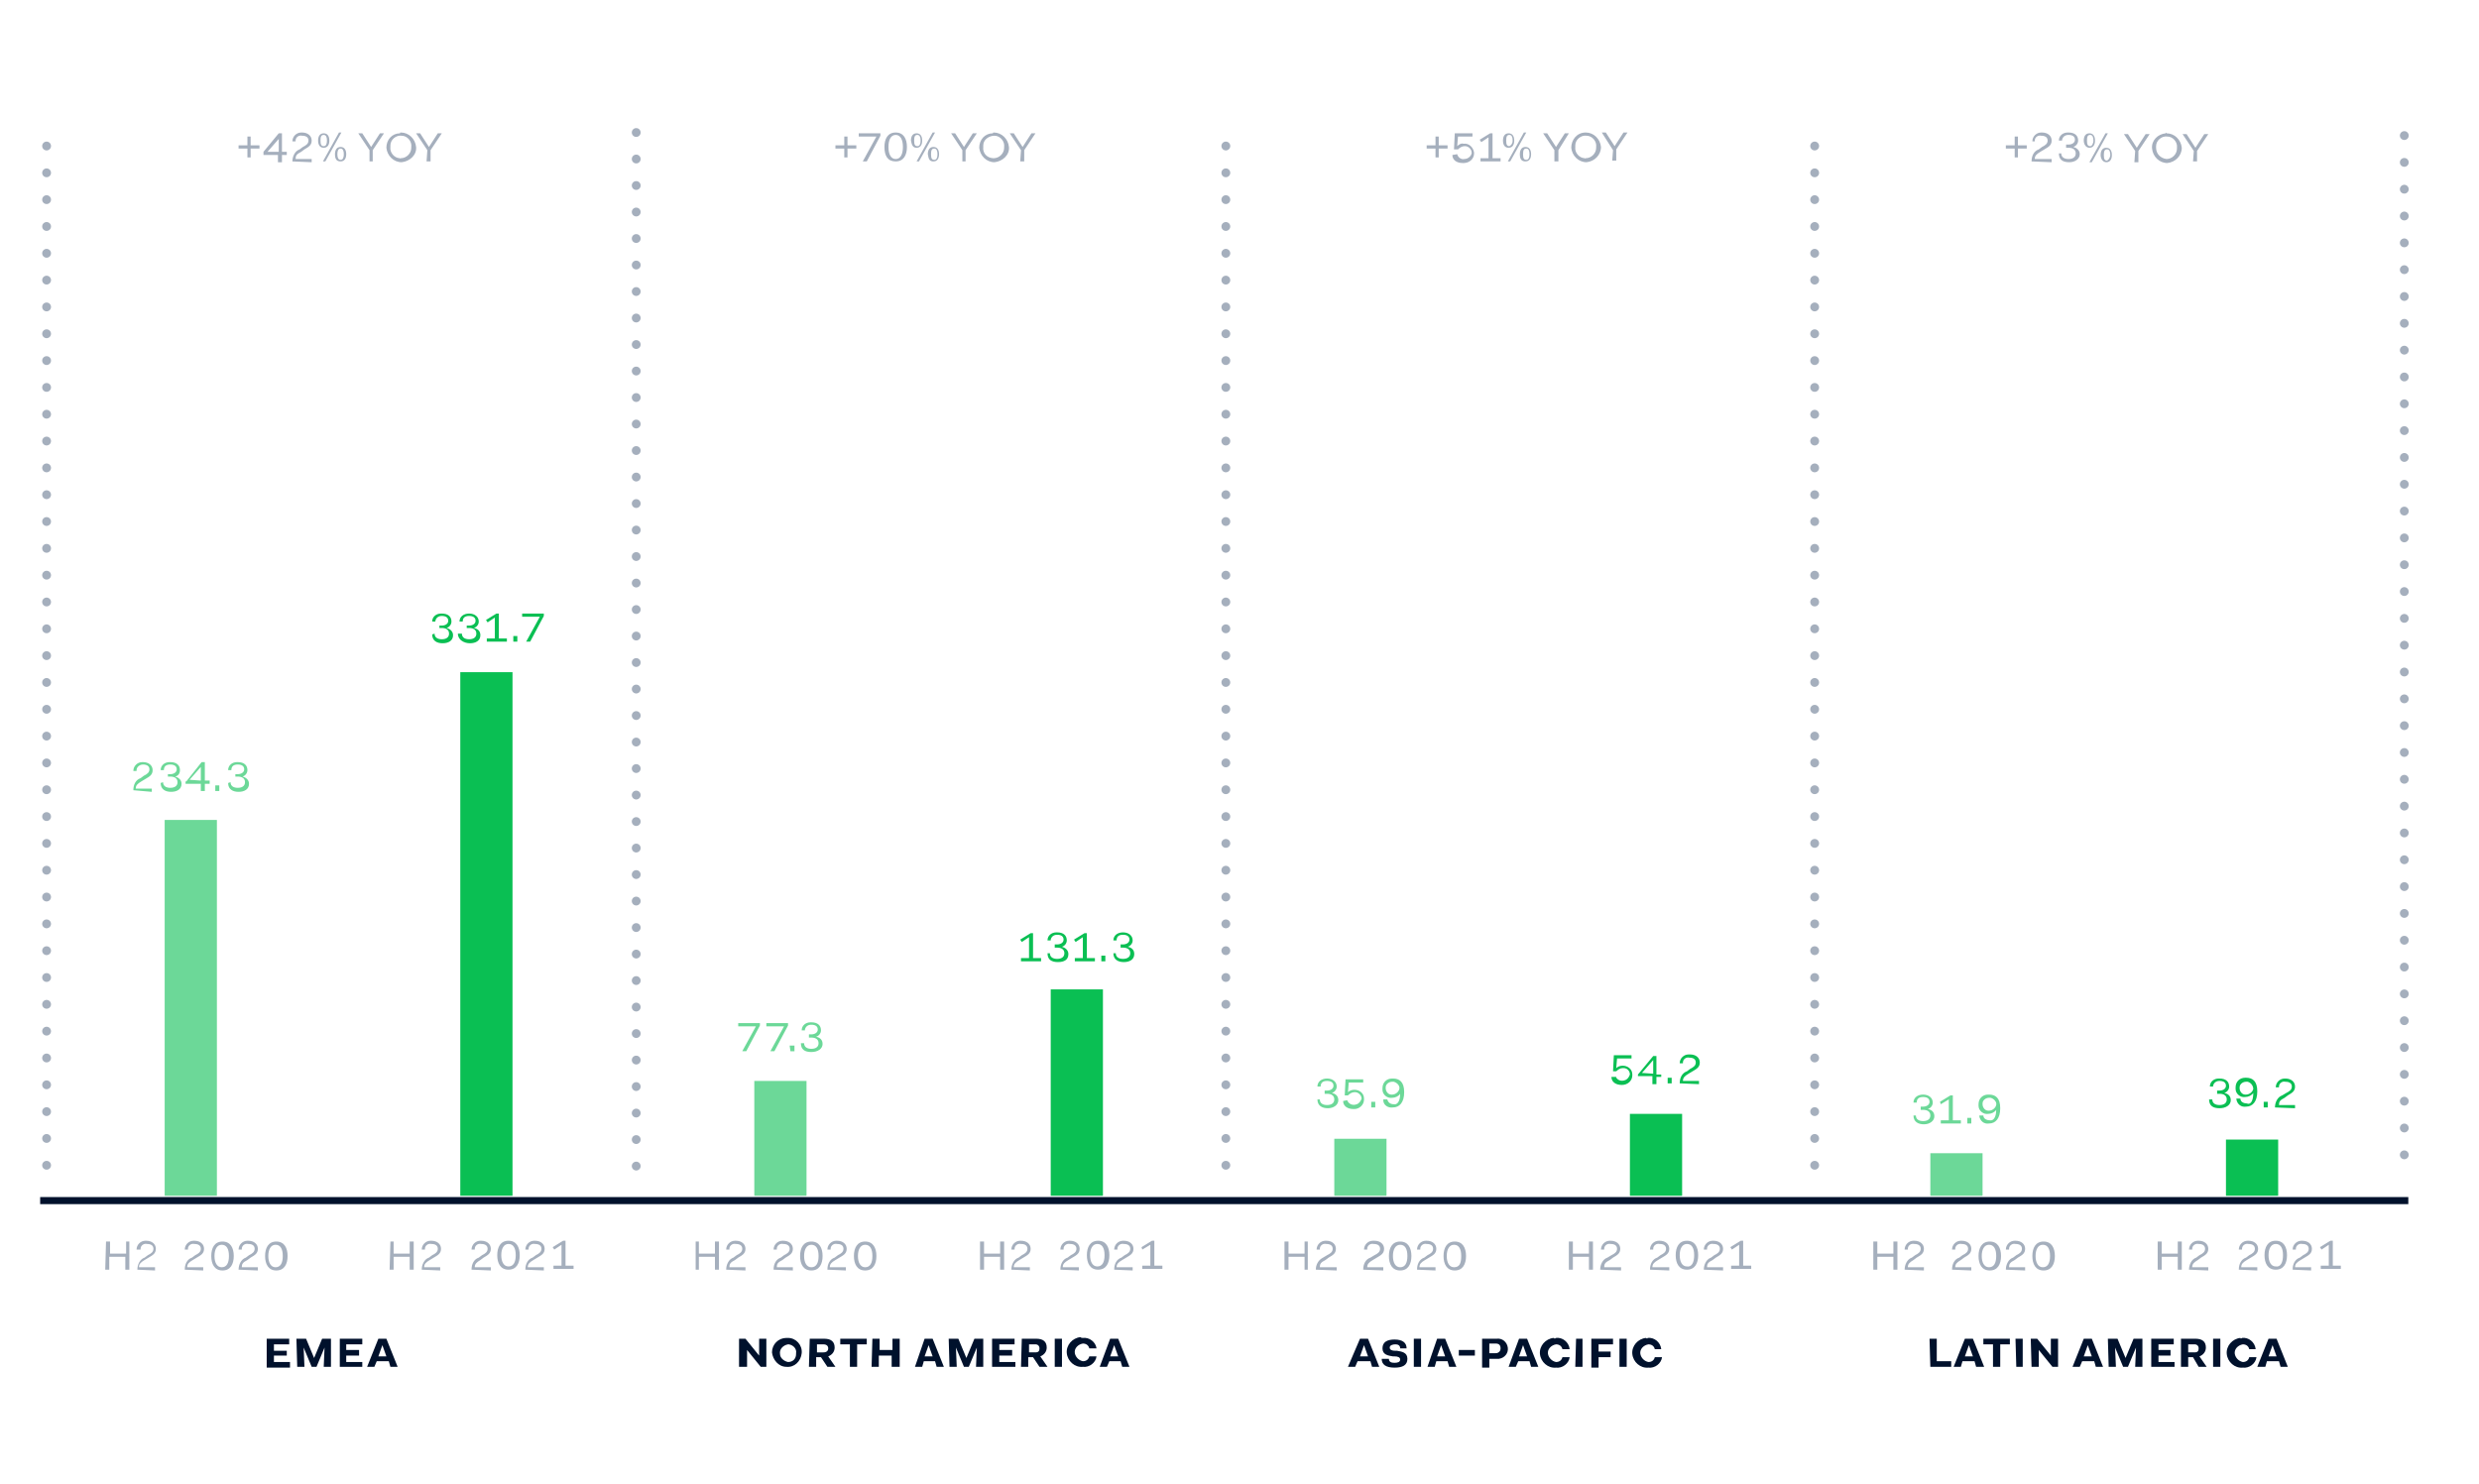 <svg xmlns="http://www.w3.org/2000/svg" xml:space="preserve" x="0" y="0" version="1.1" viewBox="0 0 308.6 184.8"><path fill="none" stroke="#A5AFBD" stroke-dasharray="0,3.34" stroke-linecap="round" stroke-linejoin="round" stroke-width="1.1" d="M299.3 143.8 299.3 15.2"/><path fill="none" stroke="#A5AFBD" stroke-linecap="round" stroke-linejoin="round" stroke-width="1.1" d="M299.3 147.2"/><path fill="none" stroke="#A5AFBD" stroke-dasharray="0,3.34" stroke-linecap="round" stroke-linejoin="round" stroke-width="1.1" d="M5.8 145.1 5.8 16.5"/><path fill="none" stroke="#A5AFBD" stroke-linecap="round" stroke-linejoin="round" stroke-width="1.1" d="M5.8 148.5"/><path fill="none" stroke="#A5AFBD" stroke-dasharray="0,3.3" stroke-linecap="round" stroke-linejoin="round" stroke-width="1.1" d="M79.2 145.2 79.2 15"/><path fill="none" stroke="#A5AFBD" stroke-linecap="round" stroke-linejoin="round" stroke-width="1.1" d="M79.2 148.5"/><path fill="none" stroke="#A5AFBD" stroke-dasharray="0,3.34" stroke-linecap="round" stroke-linejoin="round" stroke-width="1.1" d="M152.6 145.1 152.6 16.5"/><path fill="none" stroke="#A5AFBD" stroke-linecap="round" stroke-linejoin="round" stroke-width="1.1" d="M152.6 148.5"/><path fill="none" stroke="#00112C" stroke-miterlimit="10" stroke-width=".88" d="M5 149.5 299.8 149.5"/><path fill="none" stroke="#A5AFBD" stroke-dasharray="0,3.34" stroke-linecap="round" stroke-linejoin="round" stroke-width="1.1" d="M225.9 145.1 225.9 16.5"/><path fill="none" stroke="#A5AFBD" stroke-linecap="round" stroke-linejoin="round" stroke-width="1.1" d="M225.9 148.5"/><path fill="#00112C" d="M33.2 166.7H36v.7h-1.9v.8h1.6v.6h-1.6v.8h2v.7h-2.9zm3.7 0h1.2l1 2.4 1-2.4h1.1v3.5h-.9l.1-2.4-1 2.4h-.6l-1-2.4.1 2.4H37z"/><path fill="#00112C" d="M42.3 166.7 45.1 166.7 45.1 167.4 43.1 167.4 43.1 168.1 44.7 168.1 44.7 168.8 43.1 168.8 43.1 169.6 45.1 169.6 45.1 170.2 42.3 170.2z"/><path fill="#00112C" d="M47.1 166.7h1l1.4 3.5h-.9l-.2-.7h-1.5l-.3.7h-.9zm1 2.2-.5-1.4-.5 1.4z"/><path fill="#A5AFBD" d="M29.7 18.1h1.1V17h.4v1.1h1.1v.4h-1.1v1.1h-.4v-1.1h-1.1zm3.1.8 1.9-2.3h.4v2.3h.6v.4h-.6v.9h-.5v-.9h-1.8zm1.9 0v-1.6l-1.4 1.6zm1.7 1.2c0-.6.3-1.3.9-1.5l.4-.3c.4-.2.7-.4.7-.8s-.3-.6-.8-.6c-.4-.1-.8.2-.8.6v.1h-.4c0-.6.5-1.1 1.1-1.1h.1c.7 0 1.2.4 1.2 1s-.4.8-.9 1.1l-.4.3c-.6.3-.7.5-.7.9h2v.4zm3.2-2.6c0-.5.2-.9.7-.9s.7.4.7.9-.2.9-.7.9-.7-.4-.7-.9m1.1 0c0-.4-.1-.7-.4-.7s-.4.2-.4.7.1.7.4.7.4-.3.4-.7m1.5-1h.3l-2 3.6h-.3zm-.5 2.7c0-.5.2-.9.7-.9s.7.4.7.9-.2.9-.7.9-.7-.3-.7-.9m1.1 0c0-.4-.1-.7-.4-.7s-.4.3-.4.7.1.7.4.7.4-.3.4-.7m3.2-.5-1.4-2.1h.5l1.1 1.7 1.1-1.7h.5l-1.4 2.1v1.4H46zm3.9-2.2c1 0 1.8.8 1.9 1.8s-.8 1.8-1.8 1.9c-1 0-1.8-.8-1.9-1.8 0-1 .7-1.8 1.7-1.8 0-.1 0-.1.1-.1m0 3.2c.7 0 1.3-.6 1.3-1.3v-.1c.1-.7-.5-1.4-1.2-1.4-.7-.1-1.4.5-1.4 1.2v.2c-.1.7.5 1.4 1.2 1.4 0 0 0 .1.1 0m3.3-1-1.4-2.1h.5l1.1 1.7 1.1-1.7h.5l-1.4 2.1v1.4h-.5z"/><path fill="#6CD898" d="M16.6 98.4c0-.7.3-1.3.9-1.5l.4-.3c.4-.2.7-.4.7-.8s-.3-.6-.8-.6c-.4 0-.8.3-.8.7v.1h-.4c0-.6.5-1.1 1.1-1.1h.1c.7 0 1.2.4 1.2 1s-.4.8-.9 1.1l-.5.3c-.5.3-.7.5-.7.9h2v.4zm3.7-1c0 .5.4.7.9.7s.9-.2.9-.7-.4-.7-.9-.7h-.3v-.3h.3c.4 0 .8-.2.8-.6s-.3-.6-.8-.6-.8.2-.8.7H20c0-.6.5-1 1.1-1h.1c.8 0 1.2.4 1.2 1 0 .4-.2.7-.6.8.4.1.8.4.8.9 0 .7-.6 1-1.3 1s-1.3-.3-1.3-1.1zm2.9-.1 1.9-2.4h.4v2.3h.6v.4h-.6v.9H25v-.9h-1.9v-.3zm1.8-.1v-1.7l-1.4 1.6zm1.8.6h.5v.7h-.5zm1.9-.4c0 .5.4.7.9.7s.9-.2.9-.7-.4-.7-.9-.7h-.3v-.3h.3c.4 0 .8-.2.8-.6s-.3-.6-.8-.6-.8.2-.8.7h-.4c0-.6.5-1 1.1-1h.1c.8 0 1.2.4 1.2 1 0 .4-.3.7-.6.8.4.1.8.4.8.9 0 .7-.6 1-1.3 1s-1.3-.3-1.3-1.1z"/><path fill="#6CD898" d="M20.5 102.1H27V148.9H20.5z"/><path fill="#0ABF53" d="M54.1 78.9c0 .5.4.7.9.7s.9-.2.9-.7-.4-.7-.9-.7h-.3v-.3h.3c.4 0 .8-.2.8-.6s-.3-.6-.8-.6c-.4 0-.7.2-.8.6v.1h-.4c0-.6.5-1 1.1-1h.1c.8 0 1.2.4 1.2 1 0 .4-.3.7-.6.8.4.1.8.4.8.9 0 .7-.6 1-1.3 1s-1.3-.3-1.3-1.1zm3.4 0c0 .5.4.7.9.7s.9-.2.9-.7-.4-.7-.9-.7h-.3v-.3h.3c.4 0 .8-.2.8-.6s-.3-.6-.8-.6-.8.2-.8.7h-.4c0-.6.5-1 1.2-1s1.2.4 1.2 1c0 .4-.3.7-.6.8.5.1.8.4.8.9 0 .7-.6 1-1.3 1s-1.5-.4-1.5-1.2zm3-1.7 1.3-.8h.3v3.1h1v.4h-2.5v-.4h1v-2.6l-.9.6zm3.4 2h.5v.7h-.5zm3.3-2.4H65v-.4h2.7v.3L66 79.9h-.5z"/><path fill="#0ABF53" d="M57.3 83.7H63.8V148.9H57.3z"/><path fill="#A5AFBD" d="M13.2 154.6h.5v1.5h2v-1.5h.4v3.5h-.5v-1.6h-2v1.6h-.5zm3.9 3.5c0-.6.3-1.3.9-1.5l.4-.3c.4-.2.7-.4.7-.8s-.3-.6-.8-.6c-.4-.1-.8.2-.8.6v.1H17c0-.6.5-1.1 1.1-1.1h.1c.7 0 1.2.4 1.2 1s-.4.8-.9 1.1l-.5.3c-.5.3-.7.5-.7.9h2v.4zM58.7 158.1c0-.7.3-1.3.9-1.5l.4-.3c.4-.2.7-.4.7-.8s-.3-.6-.8-.6c-.4-.1-.8.2-.8.6v.1h-.4c0-.6.5-1.1 1.1-1.1h.1c.7 0 1.2.4 1.2 1s-.4.8-.9 1.1l-.4.3c-.5.3-.7.5-.7.9h2v.4zm3.2-1.8c0-1 .4-1.8 1.4-1.8s1.4.8 1.4 1.8-.4 1.8-1.4 1.8-1.4-.8-1.4-1.8m2.3 0c0-.9-.3-1.4-.9-1.4s-.9.6-.9 1.4.3 1.4.9 1.4.9-.5.9-1.4m1.2 1.8c0-.7.3-1.3.9-1.5l.4-.3c.4-.2.7-.4.7-.8s-.3-.6-.8-.6c-.4-.1-.8.2-.8.6v.1h-.4c0-.6.5-1.1 1.1-1.1h.1c.7 0 1.2.4 1.2 1s-.4.8-.9 1.1l-.5.3c-.5.3-.7.5-.7.9h2v.4zm3.4-2.8 1.3-.8h.3v3.1h1v.4h-2.5v-.4h1V155l-.9.6zM48.6 154.6h.4v1.5h2v-1.5h.5v3.5H51v-1.6h-2v1.6h-.5zm3.9 3.5c0-.6.3-1.3.9-1.5l.4-.3c.4-.2.7-.4.7-.8s-.3-.6-.8-.6c-.4-.1-.8.2-.8.6v.1h-.4c0-.6.5-1.1 1.1-1.1h.1c.7 0 1.2.4 1.2 1s-.4.8-.9 1.1l-.5.3c-.5.3-.7.5-.7.9h2v.4zM23 158.1c0-.7.3-1.3.9-1.5l.4-.3c.4-.2.7-.4.7-.8s-.3-.6-.8-.6c-.4-.1-.8.2-.8.6v.1H23c0-.6.5-1.1 1.1-1.1h.1c.7 0 1.2.4 1.2 1s-.4.8-.9 1.1l-.5.3c-.5.3-.7.5-.7.9h2v.4zm3.3-1.7c0-1 .4-1.8 1.4-1.8s1.4.8 1.4 1.8-.4 1.8-1.4 1.8-1.4-.8-1.4-1.8m2.2 0c0-.9-.3-1.4-.9-1.4s-.9.6-.9 1.4.3 1.4.9 1.4.9-.5.9-1.4m1.2 1.7c0-.6.3-1.3.9-1.5l.4-.3c.4-.2.7-.4.7-.8s-.3-.6-.8-.6c-.4-.1-.8.2-.8.6v.1h-.4c0-.6.5-1.1 1.1-1.1h.1c.7 0 1.2.4 1.2 1s-.4.8-.9 1.1l-.4.3c-.6.3-.7.5-.7.9h2v.4zm3.3-1.7c0-1 .4-1.8 1.4-1.8s1.4.8 1.4 1.8-.4 1.8-1.4 1.8-1.4-.8-1.4-1.8m2.2 0c0-.9-.3-1.4-.9-1.4s-.9.6-.9 1.4.3 1.4.9 1.4.9-.5.9-1.4M249.7 18.1h1.1V17h.4v1.1h1.1v.4h-1.1v1.1h-.4v-1.1h-1.1zm3.2 2c0-.7.3-1.3.9-1.5l.4-.3c.4-.2.7-.4.7-.8s-.3-.6-.8-.6c-.4-.1-.8.2-.8.6v.1h-.3c0-.6.5-1.1 1.1-1.1h.1c.7 0 1.2.4 1.2 1s-.4.8-.9 1.1l-.5.3c-.5.3-.7.5-.7.9h2.1v.4zm3.7-1c0 .5.4.7.9.7s.9-.2.9-.7-.4-.7-.9-.7h-.3V18h.3c.4 0 .8-.2.8-.6s-.3-.6-.8-.6c-.4 0-.7.2-.8.6v.1h-.4c0-.6.5-1 1.1-1h.1c.8 0 1.2.4 1.2 1 0 .4-.3.7-.6.8.4.1.8.4.8.9 0 .6-.6 1-1.3 1-.8 0-1.3-.3-1.3-1.1zm2.8-1.6c0-.5.2-.9.7-.9s.7.4.7.9-.2.9-.7.9c-.4 0-.7-.4-.7-.9m1.2 0c0-.4-.1-.7-.4-.7s-.4.2-.4.7.1.7.4.7c.2 0 .4-.3.4-.7m1.5-.9h.3l-2 3.6h-.3zm-.6 2.7c0-.5.2-.9.7-.9s.7.4.7.9-.2.9-.7.9c-.4 0-.7-.4-.7-.9m1.2 0c0-.4-.1-.7-.4-.7s-.4.2-.4.7.1.7.4.7c.2-.1.4-.4.4-.7m3.1-.5-1.4-2.1h.5l1.1 1.7 1.1-1.7h.5l-1.4 2.1v1.4h-.5zm3.9-2.2c1 0 1.8.8 1.9 1.8 0 1-.8 1.8-1.8 1.9-1 0-1.8-.8-1.9-1.8s.7-1.8 1.7-1.9c0-.1.1-.1.1 0m0 3.2c.7 0 1.3-.6 1.3-1.3v-.1c.1-.7-.5-1.4-1.2-1.4-.7-.1-1.4.5-1.4 1.2v.2c0 .7.5 1.3 1.3 1.4 0-.1 0 0 0 0m3.4-1-1.4-2.1h.5l1.1 1.7 1.1-1.7h.5l-1.4 2.1v1.3h-.5z"/><path fill="#00112C" d="M240.2 166.7h.9v2.8h1.8v.7h-2.6zm4.4 0h1l1.4 3.5h-1l-.2-.7h-1.5l-.2.7h-.9zm1 2.2-.5-1.4-.5 1.4zm1.3-2.2h3.3v.7H249v2.8h-.9v-2.8h-1.2zm4 0h.9v3.5h-.8zm1.9 0h.8l1.7 2.1v-2.1h.9v3.5h-.7l-1.7-2.1v2.1h-.9zm6.6 0h1l1.4 3.5h-.9l-.2-.7h-1.5l-.3.7h-.9zm1 2.2-.5-1.4-.5 1.4zm2-2.2h1.2l1 2.4 1-2.4h1.1v3.5h-.9l.1-2.4-1 2.4h-.6l-1-2.4.1 2.4h-.9z"/><path fill="#00112C" d="M267.8 166.7 270.6 166.7 270.6 167.4 268.7 167.4 268.7 168.1 270.2 168.1 270.2 168.8 268.7 168.8 268.7 169.6 270.7 169.6 270.7 170.2 267.8 170.2z"/><path fill="#00112C" d="M271.5 166.7h1.8c.9 0 1.3.4 1.3 1.1 0 .5-.3.9-.8 1.1l.9 1.3h-1l-.7-1.2h-.6v1.2h-.9zm.9.7v1h.8c.4 0 .5-.2.5-.5s-.2-.5-.5-.5zm3.1-.7h.9v3.5h-.9zm3.6-.1c.8-.1 1.6.5 1.7 1.4h-.8c-.1-.4-.4-.6-.8-.6-.6.1-1.1.6-1 1.2.1.5.5.9 1 1 .4 0 .7-.2.8-.6h.9c-.1.8-.9 1.4-1.7 1.3-1 .1-1.9-.7-2-1.7s.7-1.9 1.7-2c0 .1.1.1.2 0m3.3.1h1l1.4 3.5h-.9l-.2-.7h-1.5l-.2.7h-1zm1 2.2-.5-1.4-.5 1.4z"/><path fill="#6CD898" d="M238.5 138.9c0 .5.4.7.9.7s.9-.2.9-.7-.4-.7-.9-.7h-.3v-.4h.3c.4 0 .8-.2.8-.6s-.3-.6-.8-.6-.8.2-.8.7h-.4c0-.6.5-1 1.2-1s1.2.4 1.2 1c0 .4-.3.7-.6.8.5.1.8.4.8.9 0 .6-.6 1-1.3 1s-1.3-.3-1.3-1.1zm3-1.7 1.3-.8h.3v3.1h1v.4h-2.5v-.4h1v-2.6l-1 .6zm3.4 2h.5v.7h-.5zm3.6-1c-.2.3-.6.5-1 .5-.6.1-1.2-.4-1.2-1v-.2c0-.7.5-1.2 1.2-1.2h.1c.8 0 1.4.4 1.4 1.7s-.6 1.9-1.4 1.9c-.6.1-1.1-.3-1.2-.9v-.1h.5c0 .4.4.6.8.6.4.1.8-.3.8-1.3m-.9-1.5c-.4 0-.8.3-.8.7v.1c0 .4.3.8.7.8h.1c.4 0 .8-.3.9-.7s-.3-.8-.7-.9z"/><path fill="#6CD898" d="M240.3 143.6H246.8V148.9H240.3z"/><path fill="#0ABF53" d="M275.4 136.9c0 .5.4.7.9.7s.9-.2.9-.7-.4-.7-.9-.7h-.3v-.4h.3c.4 0 .8-.2.8-.6s-.3-.6-.8-.6c-.4 0-.7.2-.8.6v.1h-.4c0-.6.5-1 1.1-1h.1c.8 0 1.2.4 1.2 1 0 .4-.3.7-.6.8.5.1.8.4.8.9 0 .6-.6 1-1.4 1s-1.3-.3-1.3-1.1zm5.1-.8c-.2.3-.6.5-1 .5-.6.1-1.2-.4-1.2-1v-.2c0-.7.5-1.2 1.2-1.2h.1c.8 0 1.4.4 1.4 1.7s-.6 1.9-1.4 1.9c-.6.1-1.1-.3-1.2-.9v-.1h.5c0 .4.4.6.8.6.4.2.8-.2.8-1.3m-.9-1.4c-.4 0-.8.3-.8.7v.1c0 .4.3.8.7.8h.1c.4 0 .8-.3.9-.7 0-.4-.3-.8-.7-.9zm2.2 2.5h.5v.7h-.5zm1.4.7c0-.6.3-1.3.9-1.5l.5-.3c.4-.2.7-.4.7-.8s-.3-.6-.8-.6c-.4-.1-.8.2-.8.6v.1h-.4c0-.6.5-1.1 1.1-1.1h.1c.7 0 1.2.4 1.2 1s-.4.8-.9 1.1l-.4.3c-.6.3-.7.5-.7.9h2v.4z"/><path fill="#0ABF53" d="M277.1 141.9H283.6V148.9H277.1z"/><path fill="#A5AFBD" d="M233.2 154.6h.5v1.5h2v-1.5h.5v3.5h-.5v-1.6h-2v1.6h-.5zm3.9 3.5c0-.6.3-1.3.9-1.5l.4-.3c.4-.2.7-.4.7-.8s-.3-.6-.8-.6c-.4-.1-.8.2-.8.6v.1h-.4c0-.6.5-1.1 1.1-1.1h.1c.7 0 1.2.4 1.2 1s-.4.8-.9 1.1l-.4.3c-.5.3-.7.5-.7.9h2v.4zM278.7 158.1c0-.7.3-1.3.9-1.5l.4-.3c.4-.2.7-.4.7-.8s-.3-.6-.8-.6c-.4-.1-.8.2-.8.6v.1h-.4c0-.6.5-1.1 1.1-1.1h.1c.7 0 1.2.4 1.2 1s-.4.8-.9 1.1l-.5.3c-.5.3-.7.5-.7.9h2v.4zm3.2-1.8c0-1 .4-1.8 1.4-1.8s1.4.8 1.4 1.8-.4 1.8-1.4 1.8-1.4-.8-1.4-1.8m2.3 0c0-.9-.3-1.4-.9-1.4s-.9.6-.9 1.4.3 1.4.9 1.4c.6.1.9-.5.9-1.4m1.2 1.8c0-.7.3-1.3.9-1.5l.4-.3c.4-.2.7-.4.7-.8s-.3-.6-.8-.6c-.4-.1-.8.2-.8.6v.1h-.4c0-.6.5-1.1 1.1-1.1h.1c.7 0 1.2.4 1.2 1s-.4.8-.9 1.1l-.5.3c-.5.3-.7.5-.7.9h2v.4zm3.4-2.8 1.3-.8h.3v3.1h1v.4h-2.5v-.4h1V155l-.9.6zM268.6 154.6h.5v1.5h2v-1.5h.5v3.5h-.5v-1.6h-2v1.6h-.5zm3.9 3.5c0-.6.3-1.3.9-1.5l.4-.3c.4-.2.7-.4.7-.8s-.3-.6-.8-.6c-.4-.1-.8.2-.8.6v.1h-.4c0-.6.5-1.1 1.1-1.1h.1c.7 0 1.2.4 1.2 1s-.4.8-.9 1.1l-.4.3c-.5.3-.7.5-.7.9h2v.4zM243 158.1c0-.7.3-1.3.9-1.5l.4-.3c.4-.2.7-.4.7-.8s-.3-.6-.8-.6c-.4-.1-.8.2-.8.6v.1h-.4c0-.6.5-1.1 1.1-1.1h.1c.7 0 1.2.4 1.2 1s-.4.8-.9 1.1l-.4.3c-.5.3-.7.5-.7.9h2v.4zm3.3-1.7c0-1 .4-1.8 1.4-1.8s1.4.8 1.4 1.8-.4 1.8-1.4 1.8-1.4-.8-1.4-1.8m2.2 0c0-.9-.3-1.4-.9-1.4s-.9.6-.9 1.4.3 1.4.9 1.4.9-.5.9-1.4m1.2 1.7c0-.6.3-1.3.9-1.5l.4-.3c.4-.2.7-.4.7-.8s-.3-.6-.8-.6c-.4-.1-.8.2-.8.6v.1h-.4c0-.6.5-1.1 1.1-1.1h.1c.7 0 1.2.4 1.2 1s-.4.8-.9 1.1l-.4.3c-.6.3-.7.5-.7.9h2v.4zm3.3-1.7c0-1 .4-1.8 1.4-1.8s1.4.8 1.4 1.8-.4 1.8-1.4 1.8-1.4-.8-1.4-1.8m2.2 0c0-.9-.3-1.4-.9-1.4s-.9.6-.9 1.4.3 1.4.9 1.4.9-.5.9-1.4"/><path fill="#00112C" d="M92 166.7h.8l1.7 2.1v-2.1h.9v3.5h-.7l-1.7-2.1v2.1h-1zm6.1-.1c1 0 1.8.9 1.7 1.9s-.9 1.8-1.9 1.7c-1 0-1.7-.9-1.8-1.8 0-1 .8-1.8 1.8-1.8zm0 3c.6 0 1-.4 1-1v-.1c.1-.5-.3-1-.9-1.1h-.1c-.6.1-1.1.6-1 1.2 0 .5.5.9 1 1m2.7-2.9h1.8c.9 0 1.3.4 1.3 1.1 0 .5-.3.9-.8 1.1l.9 1.3h-1l-.8-1.2h-.6v1.2h-.9zm.9.7v1h.8c.4 0 .6-.2.6-.5s-.2-.5-.6-.5zm2.9-.7h3.3v.7h-1.2v2.8h-.9v-2.8h-1.2zm4 0h.9v1.4h1.6v-1.4h.9v3.5h-1v-1.4h-1.6v1.4h-.9zm6.5 0h1l1.4 3.5h-.9l-.2-.7H115l-.2.7h-.9zm1 2.2-.5-1.4-.5 1.4zm2-2.2h1.2l1 2.4 1-2.4h1.1v3.5h-.9l.1-2.4-1 2.4h-.6l-1-2.4.1 2.4h-.9z"/><path fill="#00112C" d="M123.5 166.7 126.3 166.7 126.3 167.4 124.4 167.4 124.4 168.1 126 168.1 126 168.8 124.4 168.8 124.4 169.6 126.4 169.6 126.4 170.2 123.5 170.2z"/><path fill="#00112C" d="M127.2 166.7h1.8c.9 0 1.3.4 1.3 1.1 0 .5-.3.9-.8 1.1l.9 1.3h-1l-.8-1.2h-.6v1.2h-.9zm.9.7v1h.8c.4 0 .5-.2.5-.5s-.2-.5-.5-.5zm3.2-.7h.9v3.5h-.9zm3.5-.1c.8-.1 1.6.5 1.7 1.3h-.9c-.1-.4-.4-.6-.8-.6-.6.1-1.1.6-1 1.2.1.5.5.9 1 1 .4 0 .7-.2.8-.6h.9c-.1.8-.9 1.4-1.7 1.3-1 .1-1.9-.7-2-1.7s.7-1.9 1.7-2c.1.1.2.1.3.1m3.4.1h1l1.4 3.5h-.9l-.2-.7h-1.4l-.3.7h-.9zm1 2.2-.5-1.4-.5 1.4z"/><path fill="#A5AFBD" d="M104 18.1h1.1V17h.4v1.1h1.1v.4h-1.1v1.1h-.4v-1.1H104zm5.1-1.1h-2.2v-.4h2.7v.3l-1.7 3.2h-.5zm1 1.3c0-1 .4-1.8 1.4-1.8s1.4.8 1.4 1.8-.4 1.8-1.4 1.8-1.4-.7-1.4-1.8m2.3 0c0-.9-.3-1.5-.9-1.5s-.9.6-.9 1.5.3 1.5.9 1.5.9-.6.9-1.5m1-.8c0-.5.2-.9.7-.9s.7.4.7.9-.2.9-.7.9-.6-.4-.7-.9m1.2 0c0-.4-.1-.7-.4-.7s-.4.2-.4.7.1.7.4.7.4-.3.4-.7m1.5-1h.3l-2 3.6h-.3zm-.6 2.7c0-.5.2-.9.7-.9s.7.4.7.9-.2.9-.7.9-.6-.3-.7-.9m1.2 0c0-.4-.1-.7-.4-.7s-.4.2-.4.7.1.7.4.7.4-.3.4-.7m3.1-.5-1.4-2.1h.5l1.1 1.7 1.1-1.7h.5l-1.4 2.1v1.4h-.4zm3.9-2.2c1 0 1.8.8 1.9 1.8s-.8 1.8-1.8 1.9c-1 0-1.8-.8-1.9-1.8 0-1 .7-1.8 1.7-1.8 0-.1.1-.1.1-.1m0 3.2c.7 0 1.3-.6 1.3-1.3v-.1c.1-.7-.5-1.4-1.2-1.4s-1.4.5-1.4 1.2v.2c-.1.8.5 1.4 1.3 1.4-.1.1 0 .1 0 0m3.4-1-1.4-2.1h.5l1.1 1.7 1.1-1.7h.5l-1.4 2.1v1.4h-.5z"/><path fill="#6CD898" d="M94.1 127.8h-2.2v-.4h2.7v.3l-1.7 3.2h-.5zm3.5 0h-2.2v-.4h2.7v.3l-1.7 3.2h-.5zm.7 2.4h.6v.7h-.5zm1.8-.3c0 .5.4.7.9.7s.9-.2.9-.7-.4-.7-.9-.7h-.3v-.4h.3c.4 0 .8-.2.8-.6s-.3-.6-.8-.6c-.4 0-.7.2-.8.6v.1h-.4c0-.6.5-1 1.1-1h.1c.8 0 1.2.4 1.2 1 0 .4-.3.7-.6.8.5.1.8.4.8.9 0 .6-.6 1-1.4 1s-1.3-.3-1.3-1.1z"/><path fill="#6CD898" d="M93.9 134.6H100.4V148.9H93.9z"/><path fill="#0ABF53" d="m127 117 1.3-.8h.3v3.1h1v.4h-2.5v-.4h1v-2.6l-.9.6zm3.7 1.7c0 .5.4.7.9.7s.9-.2.9-.7-.4-.7-.9-.7h-.3v-.4h.3c.4 0 .8-.2.8-.6s-.3-.6-.8-.6c-.4 0-.7.2-.8.6v.1h-.4c0-.6.5-1 1.1-1h.1c.8 0 1.2.4 1.2 1 0 .4-.3.7-.6.8.4.1.8.4.8.9 0 .7-.5 1-1.3 1s-1.3-.3-1.3-1.1zm3-1.7 1.3-.8h.3v3.1h1v.4h-2.5v-.4h1v-2.6l-.9.6zm3.4 2h.5v.7h-.5zm1.8-.3c0 .5.4.7.9.7s.9-.2.9-.7-.4-.7-.9-.7h-.3v-.4h.3c.4 0 .8-.2.8-.6s-.3-.6-.8-.6-.8.2-.8.7h-.4c0-.6.5-1 1.2-1s1.2.4 1.2 1c0 .4-.3.7-.6.8.5.1.8.4.8.9 0 .7-.6 1-1.3 1s-1.3-.3-1.3-1.1z"/><path fill="#0ABF53" d="M130.8 123.2H137.3V148.9H130.8z"/><path fill="#A5AFBD" d="M86.5 154.6h.5v1.5h2v-1.5h.5v3.5H89v-1.6h-2v1.6h-.4v-3.5zm3.9 3.5c0-.6.3-1.3.9-1.5l.4-.3c.4-.2.7-.4.7-.8s-.3-.6-.8-.6c-.4-.1-.8.2-.8.6v.1h-.4c0-.6.5-1.1 1.1-1.1h.1c.7 0 1.2.4 1.2 1s-.4.8-.9 1.1l-.4.3c-.6.3-.7.5-.7.9h2v.4zM132 158.1c0-.7.3-1.3.9-1.5l.4-.3c.4-.2.7-.4.7-.8s-.3-.6-.8-.6c-.4-.1-.8.2-.8.6v.1h-.4c0-.6.5-1.1 1.1-1.1h.1c.7 0 1.2.4 1.2 1s-.4.8-.9 1.1l-.5.3c-.5.3-.7.5-.7.9h2v.4zm3.3-1.8c0-1 .4-1.8 1.4-1.8s1.4.8 1.4 1.8-.4 1.8-1.4 1.8-1.4-.8-1.4-1.8m2.2 0c0-.9-.3-1.4-.9-1.4s-.9.6-.9 1.4.3 1.4.9 1.4.9-.5.9-1.4m1.2 1.8c0-.7.3-1.3.9-1.5l.4-.3c.4-.2.7-.4.7-.8s-.3-.6-.8-.6c-.4-.1-.8.2-.8.6v.1h-.4c0-.6.5-1.1 1.1-1.1h.1c.7 0 1.2.4 1.2 1s-.4.8-.9 1.1l-.5.3c-.5.3-.7.5-.7.9h2v.4zm3.4-2.8 1.3-.8h.3v3.1h1v.4h-2.5v-.4h1V155l-1 .6zM122 154.6h.5v1.5h2v-1.5h.5v3.5h-.5v-1.6h-2v1.6h-.5zm3.9 3.5c0-.6.3-1.3.9-1.5l.4-.3c.4-.2.7-.4.7-.8s-.3-.6-.8-.6c-.4-.1-.8.2-.8.6v.1h-.4c0-.6.5-1.1 1.1-1.1h.1c.7 0 1.2.4 1.2 1s-.4.8-.9 1.1l-.5.3c-.5.3-.7.5-.7.9h2v.4zM96.3 158.1c0-.7.3-1.3.9-1.5l.4-.3c.4-.2.7-.4.7-.8s-.3-.6-.8-.6c-.4-.1-.8.2-.8.6v.1h-.4c0-.6.5-1.1 1.1-1.1h.1c.7 0 1.2.4 1.2 1s-.4.8-.9 1.1l-.4.3c-.6.3-.7.5-.7.9h2v.4zm3.3-1.7c0-1 .4-1.8 1.4-1.8s1.4.8 1.4 1.8-.4 1.8-1.4 1.8-1.4-.8-1.4-1.8m2.3 0c0-.9-.3-1.4-.9-1.4s-.9.6-.9 1.4.3 1.4.9 1.4.9-.5.9-1.4m1.1 1.7c0-.7.3-1.3.9-1.5l.4-.3c.4-.2.7-.4.7-.8s-.3-.6-.8-.6c-.4-.1-.8.2-.8.6v.1h-.4c0-.6.5-1.1 1.1-1.1h.1c.7 0 1.2.4 1.2 1s-.4.8-.9 1.1l-.5.3c-.5.3-.7.5-.7.9h2v.4zm3.3-1.7c0-1 .4-1.8 1.4-1.8s1.4.8 1.4 1.8-.4 1.8-1.4 1.8-1.4-.8-1.4-1.8m2.3 0c0-.9-.3-1.4-.9-1.4s-.9.6-.9 1.4.3 1.4.9 1.4.9-.5.9-1.4"/><path fill="#00112C" d="M169.3 166.7h1l1.4 3.5h-.9l-.2-.7H169l-.3.7h-.9zm1 2.2-.5-1.4-.5 1.4zM172.9 169.2c0 .4.3.5.7.5s.7-.1.7-.4-.3-.4-.7-.4h-.2c-.6-.1-1.3-.2-1.3-1s.6-1.1 1.5-1.1c1 0 1.5.4 1.5 1.1h-.8c0-.4-.3-.5-.6-.5s-.7.1-.7.4.3.4.7.4h.2c.6.1 1.3.2 1.3 1s-.6 1.1-1.6 1.1c-1.1 0-1.6-.4-1.6-1.1zm3.1-2.5h.9v3.5h-.9zm2.9 0h1l1.4 3.5h-.9l-.2-.7h-1.4l-.2.7h-.9zm1 2.2-.5-1.4-.5 1.4zm1.7-.8h2v.7h-2zm2.9-1.4h1.8c.7-.1 1.3.4 1.4 1.1s-.4 1.3-1.1 1.4h-1.2v1.1h-.9zm.9.7v1.1h.8c.3 0 .6-.2.6-.6s-.2-.6-.6-.6h-.8zm3.7-.7h1l1.4 3.5h-.9l-.2-.7H189l-.3.7h-.9zm1 2.2-.5-1.4-.5 1.4zm3.6-2.3c.8-.1 1.6.5 1.7 1.4h-.9c-.1-.4-.4-.6-.8-.6-.6.1-1.1.6-1 1.2.1.5.5.9 1 1 .4 0 .7-.2.8-.6h.9c-.1.8-.9 1.4-1.7 1.3-1 .1-1.9-.7-2-1.7s.7-1.9 1.7-2q.15.15.3 0m2.5.1h.8v3.5h-.9zm1.9 0h2.7v.7H199v.9h1.5v.7H199v1.3h-.9zm3.5 0h.9v3.5h-.9zm3.5-.1c.8-.1 1.6.5 1.7 1.4h-.8c-.1-.4-.4-.6-.8-.6-.6.1-1.1.6-1 1.2.1.5.5.9 1 1 .4 0 .7-.2.8-.6h.9c-.1.8-.9 1.4-1.7 1.3-1 .1-1.9-.7-2-1.7s.7-1.9 1.7-2c.1.1.2.1.2 0"/><path fill="#6CD898" d="M164.3 136.9c0 .5.4.7.9.7s.9-.2.9-.7-.4-.7-.9-.7h-.3v-.4h.3c.4 0 .8-.2.8-.6s-.3-.6-.8-.6-.8.2-.8.7h-.4c0-.6.5-1 1.2-1s1.2.4 1.2 1c0 .4-.3.7-.6.8.5.1.8.4.8.9 0 .6-.6 1-1.3 1s-1.3-.3-1.3-1.1zm3.4.1c.2.5.7.7 1.2.5.3-.1.5-.4.6-.7 0-.4-.4-.8-.8-.8h-.1c-.3 0-.6.2-.8.4h-.4l.1-2h2.2v.4h-1.8l-.1 1.2c.2-.2.5-.3.8-.3.6 0 1.2.4 1.2 1.1v.1c0 .7-.6 1.2-1.2 1.2h-.1c-.8 0-1.3-.4-1.3-1zm3 .2h.5v.7h-.5zm3.6-1c-.2.3-.6.5-1 .5-.6.1-1.2-.4-1.2-1v-.2c0-.7.5-1.2 1.2-1.2h.1c.8 0 1.4.4 1.4 1.7s-.6 1.9-1.4 1.9c-.6.1-1.2-.3-1.2-.9v-.1h.5c.1.4.4.6.8.6.4.1.8-.3.8-1.3m-1-1.5c-.4 0-.8.3-.8.7v.1c0 .4.3.8.7.8h.1c.4 0 .8-.3.9-.7s-.3-.8-.7-.9z"/><path fill="#6CD898" d="M166.1 141.8H172.6V148.9H166.1z"/><path fill="#0ABF53" d="M201.1 134c.2.5.7.7 1.2.5.3-.1.5-.4.6-.7 0-.4-.3-.8-.8-.8h-.1c-.3 0-.6.2-.8.4h-.4l.1-2h2.2v.4h-1.8l-.1 1.2c.2-.2.5-.3.8-.3.6 0 1.2.4 1.2 1.1v.1c0 .7-.6 1.2-1.3 1.2-.8 0-1.3-.4-1.3-1h.5zm2.8-.2 1.9-2.3h.4v2.3h.6v.3h-.6v.9h-.5v-1h-1.8zm1.9-.1V132l-1.4 1.6zm1.8.5h.5v.7h-.5zm1.5.7c0-.7.3-1.3.9-1.5l.4-.3c.4-.2.7-.4.7-.8s-.3-.6-.8-.6c-.4-.1-.8.2-.8.6v.1h-.4c0-.6.5-1.1 1.1-1.1h.2c.7 0 1.2.4 1.2 1s-.4.8-.9 1.1l-.5.3c-.5.3-.7.5-.7.9h2v.4z"/><path fill="#0ABF53" d="M202.9 138.7H209.4V148.9H202.9z"/><path fill="#A5AFBD" d="M159.9 154.6h.5v1.5h2v-1.5h.4v3.5h-.4v-1.6h-2v1.6h-.5zm3.9 3.5c0-.6.3-1.2.9-1.5l.5-.3c.4-.2.7-.4.7-.8s-.3-.6-.8-.6c-.4-.1-.8.2-.8.6v.1h-.4c0-.6.5-1.1 1.1-1.1h.1c.7 0 1.2.4 1.2 1s-.4.8-.9 1.1l-.4.3c-.6.3-.7.5-.7.9h2.1v.4zM205.4 158.1c0-.7.3-1.3.9-1.5l.4-.3c.4-.2.7-.4.7-.8s-.3-.6-.8-.6c-.4-.1-.8.2-.8.6v.1h-.4c0-.6.5-1.1 1.1-1.1h.1c.7 0 1.2.4 1.2 1s-.4.8-.9 1.1l-.5.3c-.5.3-.7.5-.7.9h2.1v.4zm3.2-1.8c0-1 .4-1.8 1.4-1.8s1.4.8 1.4 1.8-.4 1.8-1.4 1.8-1.4-.8-1.4-1.8m2.3 0c0-.9-.3-1.4-.9-1.4s-.9.6-.9 1.4.3 1.4.9 1.4c.6.1.9-.5.9-1.4m1.2 1.8c0-.6.3-1.3.9-1.5l.4-.3c.4-.2.7-.4.7-.8s-.3-.6-.8-.6c-.4-.1-.8.2-.8.6v.1h-.4c0-.6.5-1.1 1.1-1.1h.1c.7 0 1.2.4 1.2 1s-.4.8-.9 1.1l-.4.3c-.6.3-.7.5-.7.9h2v.4zm3.3-2.8 1.3-.8h.3v3.1h1v.4h-2.5v-.4h1V155l-.9.6zM195.3 154.6h.5v1.5h2v-1.5h.5v3.5h-.5v-1.6h-2v1.6h-.5zm3.9 3.5c0-.6.3-1.3.9-1.5l.5-.3c.4-.2.7-.4.7-.8s-.3-.6-.8-.6c-.4-.1-.8.2-.8.6v.1h-.4c0-.6.5-1.1 1.1-1.1h.1c.7 0 1.2.4 1.2 1s-.4.8-.9 1.1l-.4.3c-.6.3-.7.5-.7.9h2.1v.4zM169.7 158.1c0-.7.3-1.3.9-1.5l.5-.3c.4-.2.7-.4.7-.8s-.3-.6-.8-.6c-.4-.1-.8.2-.8.6v.1h-.4c0-.6.5-1.1 1.1-1.1h.2c.7 0 1.2.4 1.2 1s-.4.8-.9 1.1l-.5.3c-.5.3-.7.5-.7.9h2v.4zm3.2-1.7c0-1 .4-1.8 1.4-1.8s1.4.8 1.4 1.8-.4 1.8-1.4 1.8-1.4-.8-1.4-1.8m2.3 0c0-.9-.3-1.4-.9-1.4s-.9.6-.9 1.4.3 1.4.9 1.4.9-.5.9-1.4m1.2 1.7c0-.7.3-1.3.9-1.5l.4-.3c.4-.2.7-.4.7-.8s-.3-.6-.8-.6c-.4-.1-.8.2-.8.6v.1h-.4c0-.6.5-1.1 1.1-1.1h.1c.7 0 1.2.4 1.2 1s-.4.8-.9 1.1l-.5.3c-.5.3-.7.5-.7.9h2v.4zm3.3-1.7c0-1 .4-1.8 1.4-1.8s1.4.8 1.4 1.8-.4 1.8-1.4 1.8-1.4-.8-1.4-1.8m2.2 0c0-.9-.3-1.4-.9-1.4s-.9.6-.9 1.4.3 1.4.9 1.4c.7 0 .9-.5.9-1.4M177.6 18.1h1.1V17h.4v1.1h1.1v.4h-1.1v1.1h-.4v-1.1h-1.1zm3.8 1.1c.1.4.5.7.9.6.4 0 .8-.3.9-.7V19c0-.4-.4-.8-.8-.8h-.1c-.3 0-.6.2-.8.4h-.5l.1-2h2.2v.4h-1.8l-.1 1.2c.2-.2.5-.4.8-.3.6-.1 1.2.4 1.3 1.1v.1c0 .7-.6 1.2-1.3 1.2h-.1c-.8 0-1.3-.4-1.3-1zm2.8-1.8 1.3-.8h.3v3.1h1v.4h-2.5v-.4h1v-2.6l-.9.6zm2.9.1c0-.5.2-.9.7-.9s.7.4.7.9-.2.9-.7.9-.7-.4-.7-.9m1.2 0c0-.4-.1-.7-.4-.7s-.4.2-.4.7.1.7.4.7c.2-.1.4-.3.4-.7m1.4-1h.3l-2 3.6h-.3zm-.5 2.7c0-.5.2-.9.7-.9s.7.4.7.9-.2.9-.7.9-.7-.3-.7-.9m1.2 0c0-.4-.1-.7-.4-.7s-.4.2-.4.7.1.7.4.7.4-.3.4-.7m3.1-.5-1.4-2.1h.5l1.1 1.7 1.1-1.7h.5l-1.3 2.1v1.4h-.5zm3.9-2.2c1 0 1.8.8 1.9 1.8 0 1-.8 1.8-1.8 1.9-1 0-1.8-.8-1.9-1.8 0-1 .7-1.9 1.8-1.9-.1 0 0 0 0 0m0 3.2c.7 0 1.3-.6 1.3-1.3v-.1c.1-.7-.5-1.4-1.2-1.4-.7-.1-1.4.5-1.4 1.2v.2c-.1.7.5 1.4 1.2 1.4 0 0 0 .1.1 0m3.4-1-1.4-2.2h.5l1.1 1.7 1.1-1.7h.5l-1.4 2.1V20h-.5z"/></svg>